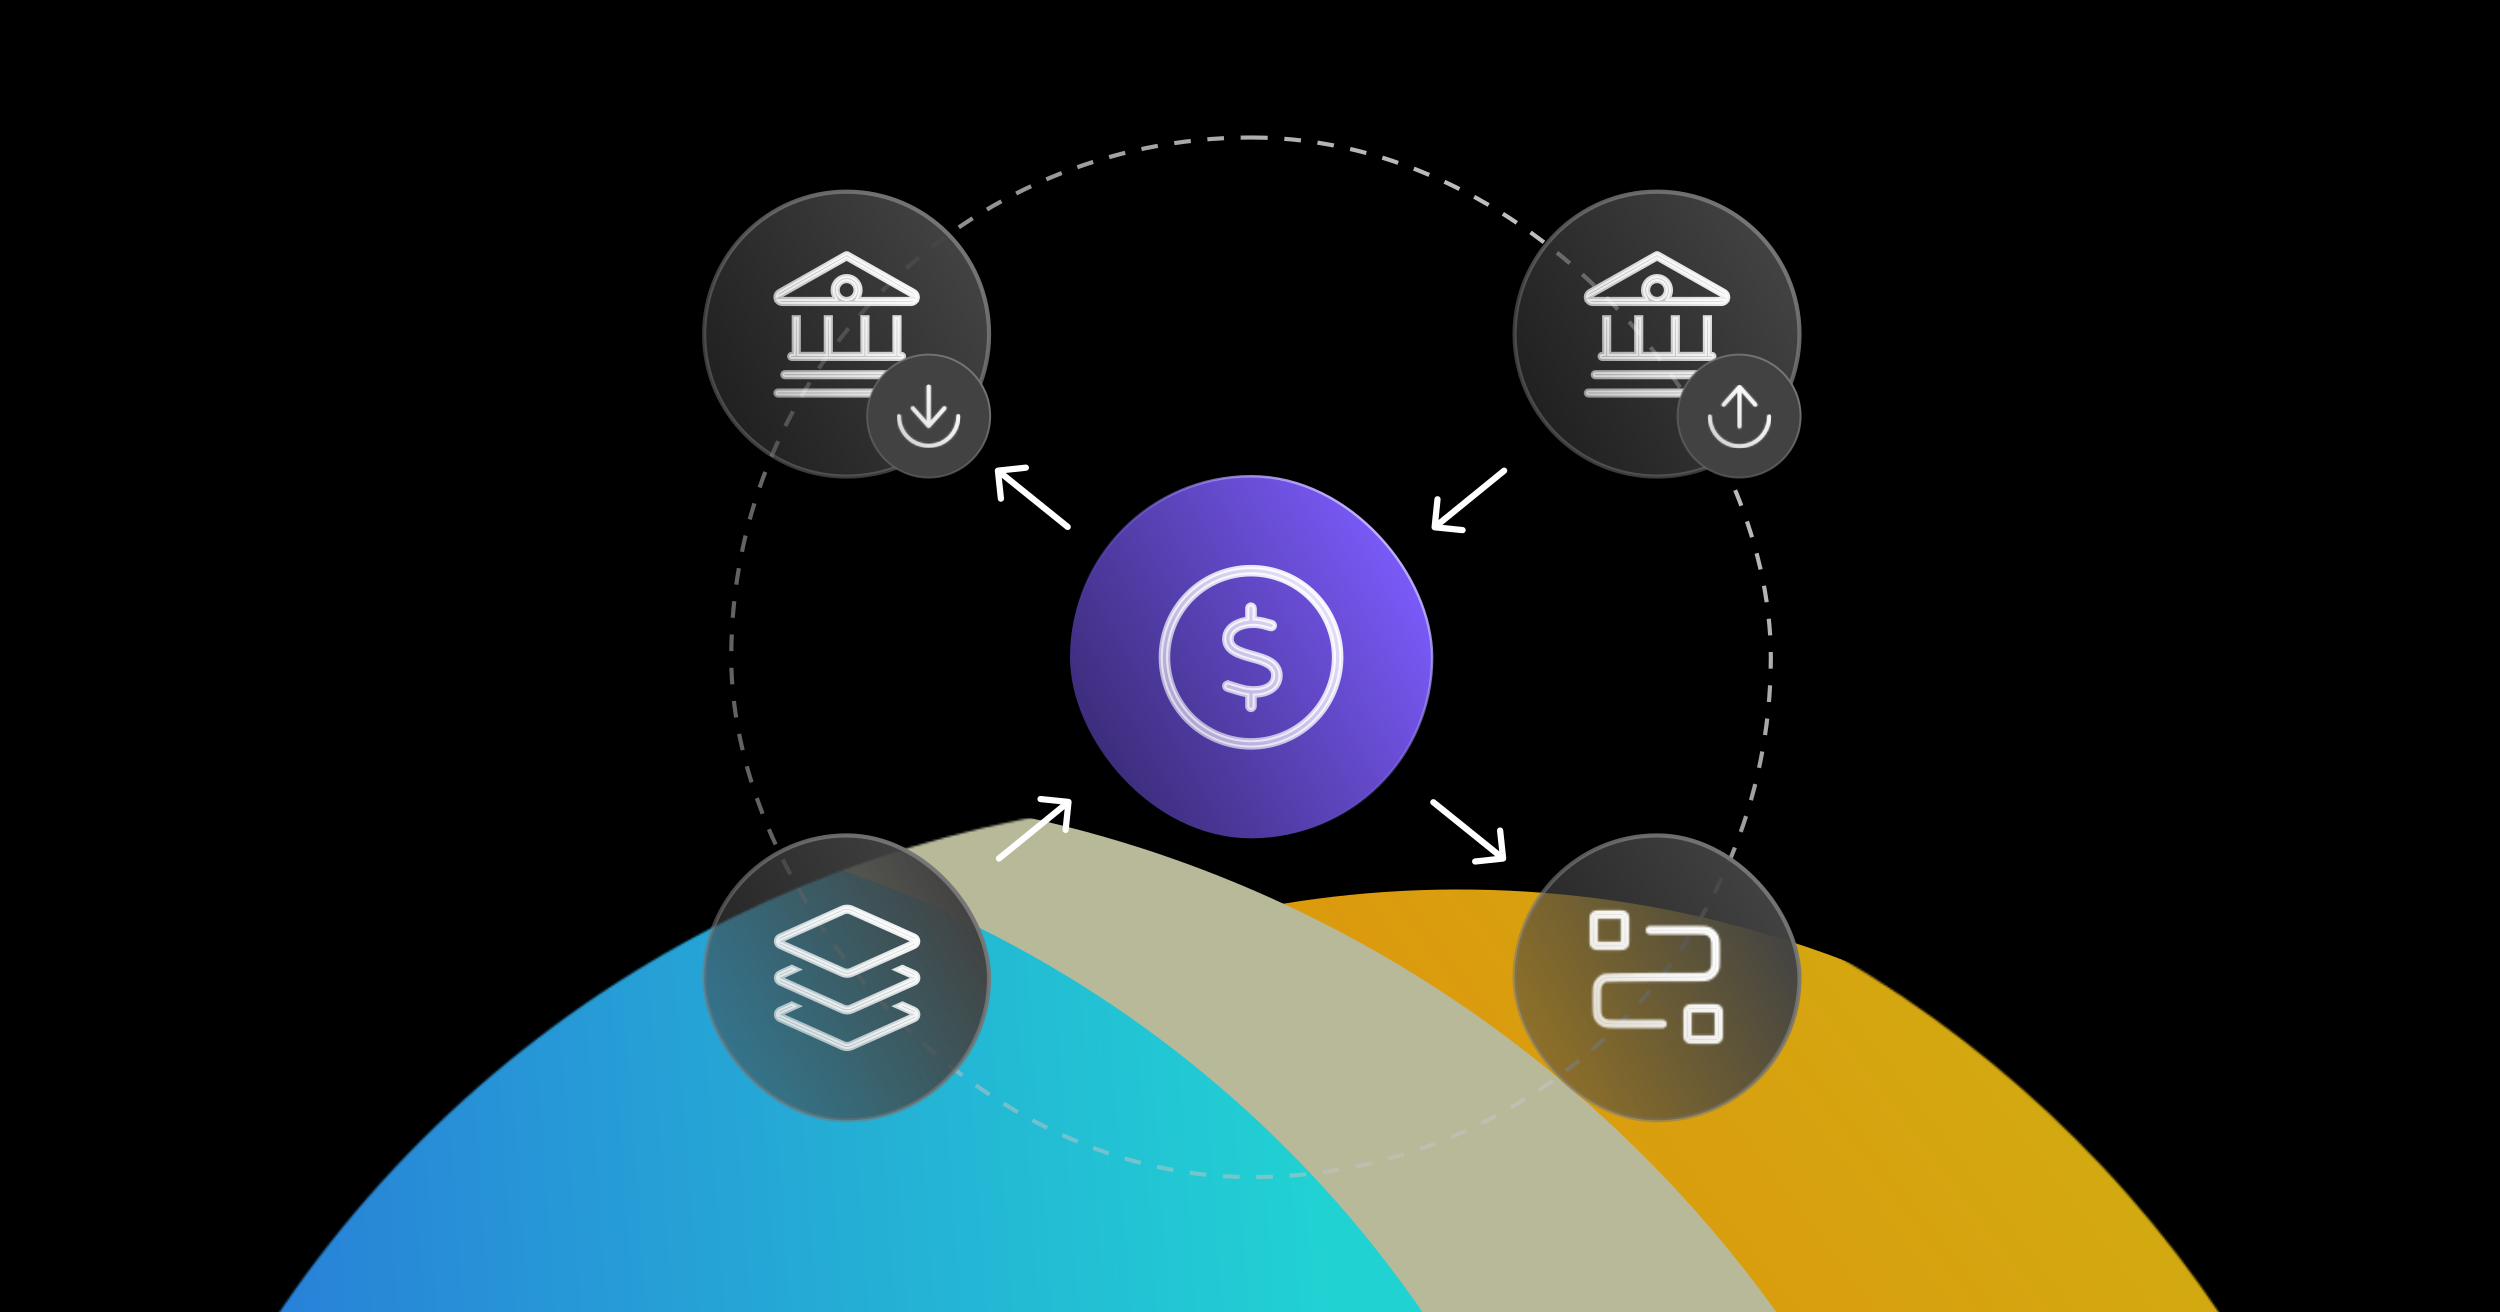 <svg width="1200" height="630" viewBox="0 0 1200 630" fill="none" xmlns="http://www.w3.org/2000/svg">
<g clip-path="url(#clip0_2873_22378)">
<path d="M1200 0H0V630H1200V0Z" fill="black"/>
<path d="M1200 0H0V630H1200V0Z" fill="white"/>
<path d="M1200 0H0V630H1200V0Z" fill="black"/>
<g filter="url(#filter0_f_2873_22378)">
<mask id="mask0_2873_22378" style="mask-type:alpha" maskUnits="userSpaceOnUse" x="37" y="382" width="1125" height="1125">
<circle cx="599.566" cy="944.538" r="561.823" transform="rotate(45 599.566 944.538)" fill="white"/>
</mask>
<g mask="url(#mask0_2873_22378)">
<g filter="url(#filter1_d_2873_22378)">
<circle cx="700.027" cy="943.576" r="520.613" transform="rotate(45 700.027 943.576)" fill="url(#paint0_linear_2873_22378)"/>
<ellipse cx="395.773" cy="943.835" rx="581.344" ry="555.922" transform="rotate(45 395.773 943.835)" fill="#B8B999"/>
<circle cx="220.113" cy="944.497" r="561.823" transform="rotate(45 220.113 944.497)" fill="url(#paint1_linear_2873_22378)"/>
</g>
</g>
</g>
<rect x="351" y="66" width="499" height="499" rx="249.5" stroke="url(#paint2_linear_2873_22378)" stroke-width="2" stroke-dasharray="8 8"/>
<path d="M406.375 92C444.137 92 474.75 122.613 474.75 160.375C474.75 198.137 444.137 228.75 406.375 228.75C368.613 228.75 338 198.137 338 160.375C338 122.613 368.613 92 406.375 92Z" fill="url(#paint3_linear_2873_22378)"/>
<path d="M406.375 92C444.137 92 474.75 122.613 474.75 160.375C474.75 198.137 444.137 228.75 406.375 228.75C368.613 228.75 338 198.137 338 160.375C338 122.613 368.613 92 406.375 92Z" stroke="url(#paint4_linear_2873_22378)" stroke-width="2"/>
<g clip-path="url(#clip1_2873_22378)">
<path d="M373.416 187.449H439.334C439.99 187.449 440.531 187.99 440.531 188.646C440.531 189.303 439.99 189.844 439.334 189.844H373.416C372.76 189.844 372.219 189.303 372.219 188.646C372.219 187.99 372.76 187.449 373.416 187.449ZM376.712 178.66H436.038C436.694 178.66 437.235 179.201 437.235 179.857C437.235 180.514 436.694 181.055 436.038 181.055H376.712C376.056 181.055 375.515 180.514 375.515 179.857C375.515 179.201 376.056 178.66 376.712 178.66ZM383.402 152.293V169.871H396.389V152.293H398.783V169.871H413.967V152.293H416.361V169.871H429.348V152.293H431.742V169.871H432.742C433.398 169.871 433.939 170.412 433.939 171.068C433.939 171.725 433.398 172.266 432.742 172.266H380.008C379.352 172.266 378.811 171.725 378.811 171.068C378.811 170.412 379.352 169.871 380.008 169.871H381.008V152.293H383.402ZM406.375 132.518C410.066 132.518 413.065 135.517 413.065 139.208C413.065 140.239 412.838 141.204 412.422 142.071L411.735 143.504H440.407C440.018 144.883 438.747 145.898 437.246 145.898H375.504C374.003 145.898 372.732 144.883 372.343 143.504H401.015L400.328 142.071C399.912 141.204 399.685 140.239 399.685 139.208C399.685 135.517 402.684 132.518 406.375 132.518ZM406.375 134.912C405.236 134.912 404.143 135.364 403.337 136.17C402.531 136.976 402.079 138.069 402.079 139.208L402.084 139.421C402.137 140.483 402.582 141.491 403.337 142.246C404.092 143.001 405.1 143.446 406.162 143.499L406.375 143.504C407.514 143.504 408.607 143.052 409.413 142.246C410.219 141.44 410.671 140.347 410.671 139.208C410.671 138.069 410.219 136.976 409.413 136.17C408.607 135.364 407.514 134.912 406.375 134.912ZM405.786 121.688C406.106 121.505 406.488 121.482 406.823 121.619L406.964 121.688L406.967 121.689L438.868 139.763L438.872 139.765C439.898 140.341 440.531 141.433 440.531 142.614C440.531 142.886 440.497 143.149 440.435 143.401L437.313 141.634L406.868 124.386L406.375 124.106L405.882 124.386L375.437 141.634L372.314 143.401C372.252 143.149 372.219 142.885 372.219 142.614C372.219 141.439 372.847 140.356 373.882 139.763L405.783 121.689L405.786 121.688Z" fill="url(#paint5_linear_2873_22378)" stroke="url(#paint6_linear_2873_22378)" stroke-width="2"/>
</g>
<path d="M445.75 170.219C462.06 170.219 475.281 183.44 475.281 199.75C475.281 216.06 462.06 229.281 445.75 229.281C429.44 229.281 416.219 216.06 416.219 199.75C416.219 183.44 429.44 170.219 445.75 170.219Z" fill="#424242"/>
<path d="M445.75 170.219C462.06 170.219 475.281 183.44 475.281 199.75C475.281 216.06 462.06 229.281 445.75 229.281C429.44 229.281 416.219 216.06 416.219 199.75C416.219 183.44 429.44 170.219 445.75 170.219Z" stroke="url(#paint7_linear_2873_22378)" stroke-width="0.938"/>
<g clip-path="url(#clip2_2873_22378)">
<mask id="path-12-inside-1_2873_22378" fill="white">
<path d="M445.75 213.052C453.096 213.052 459.052 207.096 459.052 199.75C459.052 199.227 459.48 198.799 460.002 198.799C460.525 198.799 460.952 199.227 460.952 199.75C460.952 208.147 454.147 214.952 445.75 214.952C437.352 214.952 430.547 208.147 430.547 199.75C430.547 199.227 430.974 198.799 431.497 198.799C432.02 198.799 432.447 199.227 432.447 199.75C432.447 207.096 438.404 213.052 445.75 213.052ZM454.064 196.578L446.462 205.13C446.284 205.332 446.023 205.451 445.75 205.451C445.476 205.451 445.221 205.332 445.037 205.13L437.436 196.578C437.085 196.186 437.121 195.587 437.513 195.236C437.905 194.886 438.505 194.922 438.855 195.313L444.799 202V185.497C444.799 184.974 445.227 184.547 445.75 184.547C446.272 184.547 446.7 184.974 446.7 185.497V202L452.638 195.319C452.989 194.927 453.588 194.892 453.98 195.242C454.372 195.593 454.408 196.192 454.058 196.584L454.064 196.578Z"/>
</mask>
<path d="M445.75 213.052C453.096 213.052 459.052 207.096 459.052 199.75C459.052 199.227 459.48 198.799 460.002 198.799C460.525 198.799 460.952 199.227 460.952 199.75C460.952 208.147 454.147 214.952 445.75 214.952C437.352 214.952 430.547 208.147 430.547 199.75C430.547 199.227 430.974 198.799 431.497 198.799C432.02 198.799 432.447 199.227 432.447 199.75C432.447 207.096 438.404 213.052 445.75 213.052ZM454.064 196.578L446.462 205.13C446.284 205.332 446.023 205.451 445.75 205.451C445.476 205.451 445.221 205.332 445.037 205.13L437.436 196.578C437.085 196.186 437.121 195.587 437.513 195.236C437.905 194.886 438.505 194.922 438.855 195.313L444.799 202V185.497C444.799 184.974 445.227 184.547 445.75 184.547C446.272 184.547 446.7 184.974 446.7 185.497V202L452.638 195.319C452.989 194.927 453.588 194.892 453.98 195.242C454.372 195.593 454.408 196.192 454.058 196.584L454.064 196.578Z" fill="url(#paint8_linear_2873_22378)"/>
<path d="M454.064 196.578L455.558 197.907L452.649 195.164L454.064 196.578ZM446.462 205.13L444.967 203.801L444.963 203.807L446.462 205.13ZM445.037 205.13L443.542 206.459L443.551 206.468L443.559 206.477L445.037 205.13ZM437.436 196.578L438.93 195.25L438.927 195.245L437.436 196.578ZM438.855 195.313L440.35 193.985L440.346 193.981L438.855 195.313ZM444.799 202L443.305 203.329L446.799 207.26V202H444.799ZM446.7 202H444.7V207.261L448.195 203.329L446.7 202ZM452.638 195.319L451.147 193.986L451.143 193.991L452.638 195.319ZM454.058 196.584L452.567 195.251L455.472 197.999L454.058 196.584ZM445.75 213.052V215.052C454.2 215.052 461.052 208.2 461.052 199.75H459.052H457.052C457.052 205.991 451.991 211.052 445.75 211.052V213.052ZM459.052 199.75H461.052C461.052 200.332 460.584 200.799 460.002 200.799V198.799V196.799C458.375 196.799 457.052 198.122 457.052 199.75H459.052ZM460.002 198.799V200.799C459.42 200.799 458.952 200.332 458.952 199.75H460.952H462.952C462.952 198.122 461.629 196.799 460.002 196.799V198.799ZM460.952 199.75H458.952C458.952 207.042 453.042 212.952 445.75 212.952V214.952V216.952C455.251 216.952 462.952 209.251 462.952 199.75H460.952ZM445.75 214.952V212.952C438.457 212.952 432.547 207.042 432.547 199.75H430.547H428.547C428.547 209.251 436.248 216.952 445.75 216.952V214.952ZM430.547 199.75H432.547C432.547 200.332 432.079 200.799 431.497 200.799V198.799V196.799C429.87 196.799 428.547 198.122 428.547 199.75H430.547ZM431.497 198.799V200.799C430.915 200.799 430.447 200.332 430.447 199.75H432.447H434.447C434.447 198.122 433.124 196.799 431.497 196.799V198.799ZM432.447 199.75H430.447C430.447 208.2 437.299 215.052 445.75 215.052V213.052V211.052C439.508 211.052 434.447 205.991 434.447 199.75H432.447ZM454.064 196.578L452.569 195.25L444.967 203.801L446.462 205.13L447.957 206.459L455.558 197.907L454.064 196.578ZM446.462 205.13L444.963 203.807C445.164 203.578 445.449 203.451 445.75 203.451V205.451V207.451C446.596 207.451 447.404 207.085 447.962 206.453L446.462 205.13ZM445.75 205.451V203.451C446.069 203.451 446.341 203.591 446.515 203.782L445.037 205.13L443.559 206.477C444.101 207.072 444.884 207.451 445.75 207.451V205.451ZM445.037 205.13L446.532 203.801L438.93 195.25L437.436 196.578L435.941 197.907L443.542 206.459L445.037 205.13ZM437.436 196.578L438.927 195.245C439.318 195.683 439.271 196.347 438.846 196.727L437.513 195.236L436.18 193.745C434.97 194.826 434.853 196.69 435.945 197.911L437.436 196.578ZM437.513 195.236L438.846 196.727C438.408 197.118 437.744 197.072 437.364 196.646L438.855 195.313L440.346 193.981C439.265 192.771 437.401 192.653 436.18 193.745L437.513 195.236ZM438.855 195.313L437.36 196.642L443.305 203.329L444.799 202L446.294 200.671L440.35 193.985L438.855 195.313ZM444.799 202H446.799V185.497H444.799H442.799V202H444.799ZM444.799 185.497H446.799C446.799 186.079 446.332 186.547 445.75 186.547V184.547V182.547C444.122 182.547 442.799 183.87 442.799 185.497H444.799ZM445.75 184.547V186.547C445.168 186.547 444.7 186.079 444.7 185.497H446.7H448.7C448.7 183.87 447.377 182.547 445.75 182.547V184.547ZM446.7 185.497H444.7V202H446.7H448.7V185.497H446.7ZM446.7 202L448.195 203.329L454.133 196.648L452.638 195.319L451.143 193.991L445.205 200.672L446.7 202ZM452.638 195.319L454.129 196.652C453.749 197.078 453.085 197.124 452.647 196.733L453.98 195.242L455.313 193.751C454.092 192.659 452.228 192.777 451.147 193.986L452.638 195.319ZM453.98 195.242L452.647 196.733C452.222 196.353 452.175 195.689 452.567 195.251L454.058 196.584L455.549 197.917C456.64 196.696 456.523 194.832 455.313 193.751L453.98 195.242ZM454.058 196.584L455.472 197.999L455.478 197.993L454.064 196.578L452.649 195.164L452.644 195.17L454.058 196.584Z" fill="url(#paint9_linear_2873_22378)" mask="url(#path-12-inside-1_2873_22378)"/>
</g>
<path d="M795.375 92C833.137 92 863.75 122.613 863.75 160.375C863.75 198.137 833.137 228.75 795.375 228.75C757.613 228.75 727 198.137 727 160.375C727 122.613 757.613 92 795.375 92Z" fill="url(#paint10_linear_2873_22378)"/>
<path d="M795.375 92C833.137 92 863.75 122.613 863.75 160.375C863.75 198.137 833.137 228.75 795.375 228.75C757.613 228.75 727 198.137 727 160.375C727 122.613 757.613 92 795.375 92Z" stroke="url(#paint11_linear_2873_22378)" stroke-width="2"/>
<g clip-path="url(#clip3_2873_22378)">
<path d="M762.416 187.449H828.334C828.99 187.449 829.531 187.99 829.531 188.646C829.531 189.303 828.99 189.844 828.334 189.844H762.416C761.76 189.844 761.219 189.303 761.219 188.646C761.219 187.99 761.76 187.449 762.416 187.449ZM765.712 178.66H825.038C825.694 178.66 826.235 179.201 826.235 179.857C826.235 180.514 825.694 181.055 825.038 181.055H765.712C765.056 181.055 764.515 180.514 764.515 179.857C764.515 179.201 765.056 178.66 765.712 178.66ZM772.402 152.293V169.871H785.389V152.293H787.783V169.871H802.967V152.293H805.361V169.871H818.348V152.293H820.742V169.871H821.742C822.398 169.871 822.939 170.412 822.939 171.068C822.939 171.725 822.398 172.266 821.742 172.266H769.008C768.352 172.266 767.811 171.725 767.811 171.068C767.811 170.412 768.352 169.871 769.008 169.871H770.008V152.293H772.402ZM795.375 132.518C799.066 132.518 802.065 135.517 802.065 139.208C802.065 140.239 801.838 141.204 801.422 142.071L800.735 143.504H829.407C829.018 144.883 827.747 145.898 826.246 145.898H764.504C763.003 145.898 761.732 144.883 761.343 143.504H790.015L789.328 142.071C788.912 141.204 788.685 140.239 788.685 139.208C788.685 135.517 791.684 132.518 795.375 132.518ZM795.375 134.912C794.236 134.912 793.143 135.364 792.337 136.17C791.531 136.976 791.079 138.069 791.079 139.208L791.084 139.421C791.137 140.483 791.582 141.491 792.337 142.246C793.092 143.001 794.1 143.446 795.162 143.499L795.375 143.504C796.514 143.504 797.607 143.052 798.413 142.246C799.219 141.44 799.671 140.347 799.671 139.208C799.671 138.069 799.219 136.976 798.413 136.17C797.607 135.364 796.514 134.912 795.375 134.912ZM794.786 121.688C795.106 121.505 795.488 121.482 795.823 121.619L795.964 121.688L795.967 121.689L827.868 139.763L827.872 139.765C828.898 140.341 829.531 141.433 829.531 142.614C829.531 142.886 829.497 143.149 829.435 143.401L826.313 141.634L795.868 124.386L795.375 124.106L794.882 124.386L764.437 141.634L761.314 143.401C761.252 143.149 761.219 142.885 761.219 142.614C761.219 141.439 761.847 140.356 762.882 139.763L794.783 121.689L794.786 121.688Z" fill="url(#paint12_linear_2873_22378)" stroke="url(#paint13_linear_2873_22378)" stroke-width="2"/>
</g>
<path d="M834.75 170.219C851.06 170.219 864.281 183.44 864.281 199.75C864.281 216.06 851.06 229.281 834.75 229.281C818.44 229.281 805.219 216.06 805.219 199.75C805.219 183.44 818.44 170.219 834.75 170.219Z" fill="#424242"/>
<path d="M834.75 170.219C851.06 170.219 864.281 183.44 864.281 199.75C864.281 216.06 851.06 229.281 834.75 229.281C818.44 229.281 805.219 216.06 805.219 199.75C805.219 183.44 818.44 170.219 834.75 170.219Z" stroke="url(#paint14_linear_2873_22378)" stroke-width="0.938"/>
<g clip-path="url(#clip4_2873_22378)">
<mask id="path-17-inside-2_2873_22378" fill="white">
<path d="M834.952 213.253C827.606 213.253 821.65 207.297 821.65 199.952C821.65 199.429 821.223 199.001 820.7 199.001C820.178 199.001 819.75 199.429 819.75 199.952C819.75 208.348 826.555 215.153 834.952 215.153C843.348 215.153 850.153 208.348 850.153 199.952C850.153 199.429 849.726 199.001 849.203 199.001C848.68 199.001 848.253 199.429 848.253 199.952C848.253 207.297 842.297 213.253 834.952 213.253ZM826.638 193.622C826.288 194.013 826.323 194.613 826.715 194.964C827.107 195.314 827.707 195.278 828.057 194.886L834.001 188.2V204.702C834.001 205.225 834.429 205.652 834.952 205.652C835.474 205.652 835.902 205.225 835.902 204.702V188.2L841.84 194.88C842.19 195.272 842.79 195.308 843.182 194.958C843.574 194.607 843.609 194.008 843.259 193.616L835.664 185.071C835.48 184.869 835.225 184.75 834.952 184.75C834.678 184.75 834.423 184.869 834.239 185.071L826.638 193.622Z"/>
</mask>
<path d="M834.952 213.253C827.606 213.253 821.65 207.297 821.65 199.952C821.65 199.429 821.223 199.001 820.7 199.001C820.178 199.001 819.75 199.429 819.75 199.952C819.75 208.348 826.555 215.153 834.952 215.153C843.348 215.153 850.153 208.348 850.153 199.952C850.153 199.429 849.726 199.001 849.203 199.001C848.68 199.001 848.253 199.429 848.253 199.952C848.253 207.297 842.297 213.253 834.952 213.253ZM826.638 193.622C826.288 194.013 826.323 194.613 826.715 194.964C827.107 195.314 827.707 195.278 828.057 194.886L834.001 188.2V204.702C834.001 205.225 834.429 205.652 834.952 205.652C835.474 205.652 835.902 205.225 835.902 204.702V188.2L841.84 194.88C842.19 195.272 842.79 195.308 843.182 194.958C843.574 194.607 843.609 194.008 843.259 193.616L835.664 185.071C835.48 184.869 835.225 184.75 834.952 184.75C834.678 184.75 834.423 184.869 834.239 185.071L826.638 193.622Z" fill="url(#paint15_linear_2873_22378)"/>
<path d="M826.638 193.622L828.129 194.954L828.133 194.95L826.638 193.622ZM828.057 194.886L829.548 196.219L829.552 196.215L828.057 194.886ZM834.001 188.2H836.001V182.94L832.507 186.871L834.001 188.2ZM835.902 188.2L837.396 186.871L833.902 182.94V188.2H835.902ZM841.84 194.88L840.345 196.209L840.349 196.213L841.84 194.88ZM843.259 193.616L841.764 194.944L841.768 194.949L843.259 193.616ZM835.664 185.071L837.159 183.742L837.151 183.733L837.142 183.723L835.664 185.071ZM834.239 185.071L832.761 183.723L832.753 183.732L832.744 183.742L834.239 185.071ZM834.952 213.253V211.253C828.711 211.253 823.65 206.192 823.65 199.952H821.65H819.65C819.65 208.402 826.502 215.253 834.952 215.253V213.253ZM821.65 199.952H823.65C823.65 198.324 822.327 197.001 820.7 197.001V199.001V201.001C820.118 201.001 819.65 200.534 819.65 199.952H821.65ZM820.7 199.001V197.001C819.073 197.001 817.75 198.324 817.75 199.952H819.75H821.75C821.75 200.534 821.282 201.001 820.7 201.001V199.001ZM819.75 199.952H817.75C817.75 209.453 825.451 217.153 834.952 217.153V215.153V213.153C827.66 213.153 821.75 207.243 821.75 199.952H819.75ZM834.952 215.153V217.153C844.453 217.153 852.153 209.453 852.153 199.952H850.153H848.153C848.153 207.243 842.243 213.153 834.952 213.153V215.153ZM850.153 199.952H852.153C852.153 198.324 850.83 197.001 849.203 197.001V199.001V201.001C848.621 201.001 848.153 200.534 848.153 199.952H850.153ZM849.203 199.001V197.001C847.576 197.001 846.253 198.324 846.253 199.952H848.253H850.253C850.253 200.534 849.785 201.001 849.203 201.001V199.001ZM848.253 199.952H846.253C846.253 206.192 841.192 211.253 834.952 211.253V213.253V215.253C843.402 215.253 850.253 208.402 850.253 199.952H848.253ZM826.638 193.622L825.147 192.289C824.055 193.51 824.173 195.373 825.382 196.455L826.715 194.964L828.048 193.472C828.474 193.853 828.52 194.517 828.129 194.954L826.638 193.622ZM826.715 194.964L825.382 196.455C826.604 197.546 828.467 197.429 829.548 196.219L828.057 194.886L826.566 193.553C826.947 193.128 827.611 193.081 828.048 193.472L826.715 194.964ZM828.057 194.886L829.552 196.215L835.496 189.529L834.001 188.2L832.507 186.871L826.563 193.558L828.057 194.886ZM834.001 188.2H832.001V204.702H834.001H836.001V188.2H834.001ZM834.001 204.702H832.001C832.001 206.329 833.324 207.652 834.952 207.652V205.652V203.652C835.534 203.652 836.001 204.12 836.001 204.702H834.001ZM834.952 205.652V207.652C836.579 207.652 837.902 206.329 837.902 204.702H835.902H833.902C833.902 204.12 834.37 203.652 834.952 203.652V205.652ZM835.902 204.702H837.902V188.2H835.902H833.902V204.702H835.902ZM835.902 188.2L834.407 189.529L840.345 196.209L841.84 194.88L843.335 193.552L837.396 186.871L835.902 188.2ZM841.84 194.88L840.349 196.213C841.43 197.423 843.293 197.54 844.515 196.449L843.182 194.958L841.849 193.467C842.286 193.075 842.95 193.122 843.331 193.547L841.84 194.88ZM843.182 194.958L844.515 196.449C845.724 195.367 845.842 193.504 844.75 192.283L843.259 193.616L841.768 194.949C841.377 194.511 841.423 193.847 841.849 193.467L843.182 194.958ZM843.259 193.616L844.754 192.287L837.159 183.742L835.664 185.071L834.169 186.399L841.764 194.944L843.259 193.616ZM835.664 185.071L837.142 183.723C836.6 183.128 835.817 182.75 834.952 182.75V184.75V186.75C834.632 186.75 834.36 186.609 834.186 186.418L835.664 185.071ZM834.952 184.75V182.75C834.086 182.75 833.303 183.128 832.761 183.723L834.239 185.071L835.717 186.418C835.543 186.609 835.271 186.75 834.952 186.75V184.75ZM834.239 185.071L832.744 183.742L825.143 192.293L826.638 193.622L828.133 194.95L835.734 186.399L834.239 185.071Z" fill="url(#paint16_linear_2873_22378)" mask="url(#path-17-inside-2_2873_22378)"/>
</g>
<rect x="338" y="401" width="136.75" height="136.75" rx="68.375" fill="url(#paint17_linear_2873_22378)"/>
<rect x="338" y="401" width="136.75" height="136.75" rx="68.375" stroke="url(#paint18_linear_2873_22378)" stroke-width="2"/>
<g clip-path="url(#clip5_2873_22378)">
<path d="M382.989 482.973L376.165 486.041L374.134 486.955L376.167 487.865L405.006 500.788L405.013 500.792L405.021 500.795C405.508 501.004 406.041 501.137 406.623 501.137C407.185 501.137 407.728 501.027 408.253 500.783L408.252 500.782L437.08 487.865L439.116 486.953L437.08 486.041L430.26 482.984L433.183 481.677L439.076 484.322V484.321C440.122 484.793 440.793 485.827 440.793 486.967C440.793 488.036 440.203 489.011 439.267 489.518L439.078 489.61L409.195 502.973L409.193 502.974C408.373 503.342 407.496 503.531 406.609 503.531C405.831 503.531 405.054 503.385 404.335 503.104L404.03 502.976L404.024 502.974L374.169 489.598C373.124 489.125 372.453 488.093 372.453 486.953C372.453 485.813 373.124 484.78 374.169 484.308L374.17 484.309L380.062 481.663L382.989 482.973ZM382.989 465.395L376.165 468.463L374.134 469.377L376.167 470.287L405.006 483.21L405.013 483.214L405.021 483.217C405.508 483.426 406.041 483.559 406.623 483.559C407.185 483.559 407.728 483.449 408.253 483.205L408.252 483.204L437.08 470.287L439.116 469.375L437.08 468.463L430.26 465.406L433.183 464.099L439.076 466.744V466.743C440.122 467.215 440.793 468.249 440.793 469.389C440.793 470.458 440.203 471.433 439.267 471.939L439.078 472.032L409.195 485.395L409.193 485.396C408.373 485.764 407.496 485.953 406.609 485.953C405.831 485.953 405.054 485.807 404.335 485.526L404.03 485.397L404.024 485.396L374.169 472.02C373.124 471.547 372.453 470.515 372.453 469.375C372.453 468.235 373.124 467.202 374.169 466.729L374.17 466.73L380.062 464.085L382.989 465.395ZM406.609 435.219C407.388 435.219 408.165 435.365 408.884 435.646L409.188 435.774L409.194 435.776L439.049 449.166V449.165C440.095 449.637 440.766 450.671 440.766 451.811C440.766 452.95 440.095 453.983 439.05 454.455L409.194 467.816L409.193 467.817C408.373 468.186 407.496 468.375 406.609 468.375C405.831 468.375 405.054 468.229 404.335 467.948L404.03 467.819L404.024 467.817L374.169 454.441C373.124 453.969 372.453 452.936 372.453 451.797C372.453 450.657 373.124 449.625 374.169 449.152L404.024 435.776L404.03 435.774C404.831 435.409 405.72 435.219 406.609 435.219ZM406.609 437.613C406.132 437.613 405.646 437.697 405.179 437.882L404.979 437.967L376.166 450.885L374.131 451.797L376.167 452.709L405.006 465.632L405.013 465.636L405.021 465.639C405.508 465.848 406.041 465.98 406.623 465.98C407.185 465.98 407.728 465.871 408.253 465.627L408.252 465.626L437.08 452.709L439.116 451.797L437.08 450.885L408.24 437.962C407.709 437.724 407.157 437.613 406.609 437.613Z" fill="url(#paint19_linear_2873_22378)" stroke="url(#paint20_linear_2873_22378)" stroke-width="2"/>
</g>
<rect x="727" y="401" width="136.75" height="136.75" rx="68.375" fill="url(#paint21_linear_2873_22378)"/>
<rect x="727" y="401" width="136.75" height="136.75" rx="68.375" stroke="url(#paint22_linear_2873_22378)" stroke-width="2"/>
<mask id="path-22-inside-3_2873_22378" fill="white">
<path d="M822.897 486.101C822.808 486.1 822.709 486.1 822.598 486.1H812.398C812.287 486.1 812.188 486.1 812.099 486.101C812.098 486.19 812.098 486.289 812.098 486.4V496.6C812.098 496.711 812.098 496.81 812.099 496.898C812.188 496.899 812.287 496.9 812.398 496.9H822.598C822.709 496.9 822.808 496.899 822.897 496.898C822.897 496.81 822.898 496.711 822.898 496.6V486.4C822.898 486.289 822.897 486.19 822.897 486.101ZM764.398 481.9V478C764.398 476.631 764.397 475.499 764.46 474.574C764.524 473.631 764.663 472.75 765.015 471.9L765.178 471.533C766.036 469.722 767.538 468.287 769.398 467.517L769.528 467.468C769.831 467.365 770.119 467.336 770.167 467.33C770.329 467.31 770.517 467.295 770.714 467.281C771.112 467.254 771.64 467.229 772.266 467.207C773.523 467.163 775.247 467.125 777.279 467.093C781.347 467.028 786.69 466.986 792.079 466.957C801.708 466.906 811.506 466.901 814.484 466.9C814.489 466.9 814.494 466.9 814.498 466.9L816.322 466.893C816.835 466.886 817.263 466.873 817.638 466.848C818.367 466.798 818.737 466.708 818.99 466.604L819.167 466.524C820.039 466.111 820.73 465.388 821.102 464.492L821.177 464.277C821.249 464.032 821.308 463.687 821.346 463.14C821.397 462.391 821.398 461.426 821.398 460V456.1C821.398 454.385 821.396 453.225 821.323 452.33C821.261 451.568 821.155 451.141 821.028 450.848L820.973 450.73C820.646 450.087 820.148 449.55 819.537 449.176L819.269 449.025C818.972 448.874 818.539 448.746 817.668 448.675C816.773 448.602 815.613 448.6 813.898 448.6H791.998C790.838 448.6 789.898 447.66 789.898 446.5C789.898 445.34 790.838 444.4 791.998 444.4H813.898C815.544 444.4 816.904 444.398 818.01 444.488C819.14 444.581 820.189 444.78 821.176 445.283L821.458 445.434C822.853 446.215 823.987 447.394 824.715 448.822L824.89 449.195C825.266 450.073 825.429 450.999 825.51 451.988C825.6 453.094 825.598 454.454 825.598 456.1V460C825.598 461.369 825.599 462.501 825.536 463.426C825.48 464.251 825.367 465.029 825.104 465.779L824.981 466.1C824.211 467.96 822.777 469.462 820.965 470.32L820.598 470.483C819.748 470.835 818.867 470.974 817.924 471.038C817.188 471.088 816.32 471.094 815.307 471.096C815.287 471.096 815.268 471.1 815.248 471.1C813.849 471.1 802.869 471.1 792.102 471.157C786.716 471.186 781.391 471.228 777.346 471.292C775.322 471.324 773.629 471.361 772.414 471.404C771.804 471.426 771.331 471.449 771.004 471.472C770.923 471.477 770.856 471.484 770.802 471.488C770 471.875 769.355 472.526 768.974 473.331L768.895 473.508C768.79 473.761 768.7 474.131 768.65 474.86C768.599 475.609 768.598 476.574 768.598 478V481.9C768.598 483.615 768.6 484.775 768.673 485.67C768.744 486.54 768.872 486.974 769.023 487.271L769.174 487.539C769.549 488.15 770.086 488.647 770.728 488.975L770.846 489.03C771.139 489.157 771.566 489.263 772.328 489.325C773.223 489.398 774.383 489.4 776.098 489.4H797.998C799.158 489.4 800.098 490.34 800.098 491.5C800.098 492.66 799.158 493.6 797.998 493.6H776.098C774.452 493.6 773.092 493.602 771.986 493.512C770.997 493.431 770.071 493.268 769.193 492.892L768.82 492.717C767.392 491.989 766.213 490.855 765.432 489.46L765.281 489.178C764.778 488.191 764.579 487.142 764.486 486.012C764.396 484.906 764.398 483.546 764.398 481.9ZM777.897 441.101C777.808 441.1 777.709 441.1 777.598 441.1H767.398C767.287 441.1 767.188 441.1 767.099 441.101C767.098 441.19 767.098 441.289 767.098 441.4V451.6C767.098 451.711 767.098 451.81 767.099 451.898C767.188 451.899 767.287 451.9 767.398 451.9H777.598C777.709 451.9 777.808 451.899 777.897 451.898C777.897 451.81 777.898 451.711 777.898 451.6V441.4C777.898 441.289 777.897 441.19 777.897 441.101ZM827.098 496.6C827.098 496.985 827.099 497.4 827.07 497.756C827.043 498.088 826.982 498.507 826.794 498.945L826.706 499.135C826.404 499.727 825.944 500.223 825.38 500.568L825.133 500.708C824.627 500.966 824.134 501.041 823.754 501.072C823.399 501.101 822.983 501.1 822.598 501.1H812.398C812.013 501.1 811.598 501.101 811.242 501.072C810.91 501.045 810.491 500.984 810.053 500.796L809.863 500.708C809.271 500.406 808.776 499.946 808.43 499.382L808.29 499.135C808.032 498.629 807.957 498.136 807.926 497.756C807.897 497.4 807.898 496.985 807.898 496.6V486.4C807.898 486.015 807.897 485.6 807.926 485.244C807.957 484.864 808.032 484.371 808.29 483.865L808.43 483.618C808.776 483.054 809.271 482.594 809.863 482.292L810.053 482.204C810.491 482.016 810.91 481.955 811.242 481.928C811.598 481.899 812.013 481.9 812.398 481.9H822.598C822.983 481.9 823.399 481.899 823.754 481.928C824.086 481.955 824.505 482.016 824.943 482.204L825.133 482.292L825.38 482.432C825.863 482.728 826.27 483.135 826.566 483.618L826.706 483.865L826.794 484.055C826.982 484.493 827.043 484.912 827.07 485.244C827.099 485.6 827.098 486.015 827.098 486.4V496.6ZM782.098 451.6C782.098 451.985 782.099 452.4 782.07 452.756C782.043 453.088 781.982 453.507 781.794 453.945L781.706 454.135C781.404 454.727 780.944 455.223 780.38 455.568L780.133 455.708C779.627 455.966 779.134 456.041 778.754 456.072C778.399 456.101 777.983 456.1 777.598 456.1H767.398C767.013 456.1 766.598 456.101 766.242 456.072C765.91 456.045 765.491 455.984 765.053 455.796L764.863 455.708C764.271 455.406 763.776 454.946 763.43 454.382L763.29 454.135C763.032 453.629 762.957 453.136 762.926 452.756C762.897 452.4 762.898 451.985 762.898 451.6V441.4C762.898 441.015 762.897 440.6 762.926 440.244C762.957 439.864 763.032 439.371 763.29 438.865L763.43 438.618C763.776 438.054 764.271 437.594 764.863 437.292L765.053 437.204C765.491 437.016 765.91 436.955 766.242 436.928C766.598 436.899 767.013 436.9 767.398 436.9H777.598C777.983 436.9 778.399 436.899 778.754 436.928C779.086 436.955 779.505 437.016 779.943 437.204L780.133 437.292L780.38 437.432C780.863 437.728 781.27 438.135 781.566 438.618L781.706 438.865L781.794 439.055C781.982 439.493 782.043 439.912 782.07 440.244C782.099 440.6 782.098 441.015 782.098 441.4V451.6Z"/>
</mask>
<path d="M822.897 486.101C822.808 486.1 822.709 486.1 822.598 486.1H812.398C812.287 486.1 812.188 486.1 812.099 486.101C812.098 486.19 812.098 486.289 812.098 486.4V496.6C812.098 496.711 812.098 496.81 812.099 496.898C812.188 496.899 812.287 496.9 812.398 496.9H822.598C822.709 496.9 822.808 496.899 822.897 496.898C822.897 496.81 822.898 496.711 822.898 496.6V486.4C822.898 486.289 822.897 486.19 822.897 486.101ZM764.398 481.9V478C764.398 476.631 764.397 475.499 764.46 474.574C764.524 473.631 764.663 472.75 765.015 471.9L765.178 471.533C766.036 469.722 767.538 468.287 769.398 467.517L769.528 467.468C769.831 467.365 770.119 467.336 770.167 467.33C770.329 467.31 770.517 467.295 770.714 467.281C771.112 467.254 771.64 467.229 772.266 467.207C773.523 467.163 775.247 467.125 777.279 467.093C781.347 467.028 786.69 466.986 792.079 466.957C801.708 466.906 811.506 466.901 814.484 466.9C814.489 466.9 814.494 466.9 814.498 466.9L816.322 466.893C816.835 466.886 817.263 466.873 817.638 466.848C818.367 466.798 818.737 466.708 818.99 466.604L819.167 466.524C820.039 466.111 820.73 465.388 821.102 464.492L821.177 464.277C821.249 464.032 821.308 463.687 821.346 463.14C821.397 462.391 821.398 461.426 821.398 460V456.1C821.398 454.385 821.396 453.225 821.323 452.33C821.261 451.568 821.155 451.141 821.028 450.848L820.973 450.73C820.646 450.087 820.148 449.55 819.537 449.176L819.269 449.025C818.972 448.874 818.539 448.746 817.668 448.675C816.773 448.602 815.613 448.6 813.898 448.6H791.998C790.838 448.6 789.898 447.66 789.898 446.5C789.898 445.34 790.838 444.4 791.998 444.4H813.898C815.544 444.4 816.904 444.398 818.01 444.488C819.14 444.581 820.189 444.78 821.176 445.283L821.458 445.434C822.853 446.215 823.987 447.394 824.715 448.822L824.89 449.195C825.266 450.073 825.429 450.999 825.51 451.988C825.6 453.094 825.598 454.454 825.598 456.1V460C825.598 461.369 825.599 462.501 825.536 463.426C825.48 464.251 825.367 465.029 825.104 465.779L824.981 466.1C824.211 467.96 822.777 469.462 820.965 470.32L820.598 470.483C819.748 470.835 818.867 470.974 817.924 471.038C817.188 471.088 816.32 471.094 815.307 471.096C815.287 471.096 815.268 471.1 815.248 471.1C813.849 471.1 802.869 471.1 792.102 471.157C786.716 471.186 781.391 471.228 777.346 471.292C775.322 471.324 773.629 471.361 772.414 471.404C771.804 471.426 771.331 471.449 771.004 471.472C770.923 471.477 770.856 471.484 770.802 471.488C770 471.875 769.355 472.526 768.974 473.331L768.895 473.508C768.79 473.761 768.7 474.131 768.65 474.86C768.599 475.609 768.598 476.574 768.598 478V481.9C768.598 483.615 768.6 484.775 768.673 485.67C768.744 486.54 768.872 486.974 769.023 487.271L769.174 487.539C769.549 488.15 770.086 488.647 770.728 488.975L770.846 489.03C771.139 489.157 771.566 489.263 772.328 489.325C773.223 489.398 774.383 489.4 776.098 489.4H797.998C799.158 489.4 800.098 490.34 800.098 491.5C800.098 492.66 799.158 493.6 797.998 493.6H776.098C774.452 493.6 773.092 493.602 771.986 493.512C770.997 493.431 770.071 493.268 769.193 492.892L768.82 492.717C767.392 491.989 766.213 490.855 765.432 489.46L765.281 489.178C764.778 488.191 764.579 487.142 764.486 486.012C764.396 484.906 764.398 483.546 764.398 481.9ZM777.897 441.101C777.808 441.1 777.709 441.1 777.598 441.1H767.398C767.287 441.1 767.188 441.1 767.099 441.101C767.098 441.19 767.098 441.289 767.098 441.4V451.6C767.098 451.711 767.098 451.81 767.099 451.898C767.188 451.899 767.287 451.9 767.398 451.9H777.598C777.709 451.9 777.808 451.899 777.897 451.898C777.897 451.81 777.898 451.711 777.898 451.6V441.4C777.898 441.289 777.897 441.19 777.897 441.101ZM827.098 496.6C827.098 496.985 827.099 497.4 827.07 497.756C827.043 498.088 826.982 498.507 826.794 498.945L826.706 499.135C826.404 499.727 825.944 500.223 825.38 500.568L825.133 500.708C824.627 500.966 824.134 501.041 823.754 501.072C823.399 501.101 822.983 501.1 822.598 501.1H812.398C812.013 501.1 811.598 501.101 811.242 501.072C810.91 501.045 810.491 500.984 810.053 500.796L809.863 500.708C809.271 500.406 808.776 499.946 808.43 499.382L808.29 499.135C808.032 498.629 807.957 498.136 807.926 497.756C807.897 497.4 807.898 496.985 807.898 496.6V486.4C807.898 486.015 807.897 485.6 807.926 485.244C807.957 484.864 808.032 484.371 808.29 483.865L808.43 483.618C808.776 483.054 809.271 482.594 809.863 482.292L810.053 482.204C810.491 482.016 810.91 481.955 811.242 481.928C811.598 481.899 812.013 481.9 812.398 481.9H822.598C822.983 481.9 823.399 481.899 823.754 481.928C824.086 481.955 824.505 482.016 824.943 482.204L825.133 482.292L825.38 482.432C825.863 482.728 826.27 483.135 826.566 483.618L826.706 483.865L826.794 484.055C826.982 484.493 827.043 484.912 827.07 485.244C827.099 485.6 827.098 486.015 827.098 486.4V496.6ZM782.098 451.6C782.098 451.985 782.099 452.4 782.07 452.756C782.043 453.088 781.982 453.507 781.794 453.945L781.706 454.135C781.404 454.727 780.944 455.223 780.38 455.568L780.133 455.708C779.627 455.966 779.134 456.041 778.754 456.072C778.399 456.101 777.983 456.1 777.598 456.1H767.398C767.013 456.1 766.598 456.101 766.242 456.072C765.91 456.045 765.491 455.984 765.053 455.796L764.863 455.708C764.271 455.406 763.776 454.946 763.43 454.382L763.29 454.135C763.032 453.629 762.957 453.136 762.926 452.756C762.897 452.4 762.898 451.985 762.898 451.6V441.4C762.898 441.015 762.897 440.6 762.926 440.244C762.957 439.864 763.032 439.371 763.29 438.865L763.43 438.618C763.776 438.054 764.271 437.594 764.863 437.292L765.053 437.204C765.491 437.016 765.91 436.955 766.242 436.928C766.598 436.899 767.013 436.9 767.398 436.9H777.598C777.983 436.9 778.399 436.899 778.754 436.928C779.086 436.955 779.505 437.016 779.943 437.204L780.133 437.292L780.38 437.432C780.863 437.728 781.27 438.135 781.566 438.618L781.706 438.865L781.794 439.055C781.982 439.493 782.043 439.912 782.07 440.244C782.099 440.6 782.098 441.015 782.098 441.4V451.6Z" fill="url(#paint23_linear_2873_22378)" stroke="url(#paint24_linear_2873_22378)" stroke-width="4" mask="url(#path-22-inside-3_2873_22378)"/>
<rect x="513.591" y="228.591" width="173.818" height="173.818" rx="86.909" fill="url(#paint25_linear_2873_22378)"/>
<rect x="513.591" y="228.591" width="173.818" height="173.818" rx="86.909" stroke="url(#paint26_linear_2873_22378)" stroke-width="1.182"/>
<g clip-path="url(#clip6_2873_22378)">
<path d="M600.501 272.158C611.996 272.158 623.02 276.724 631.148 284.853C639.276 292.98 643.843 304.004 643.843 315.499C643.843 326.994 639.276 338.018 631.148 346.146C623.02 354.275 611.996 358.841 600.501 358.841C589.006 358.841 577.982 354.274 569.854 346.146C561.726 338.018 557.16 326.994 557.16 315.499C557.16 304.004 561.727 292.981 569.854 284.853C577.982 276.725 589.006 272.158 600.501 272.158ZM600.501 275.701C589.946 275.701 579.823 279.894 572.359 287.357C564.896 294.821 560.703 304.944 560.703 315.499C560.703 326.054 564.896 336.178 572.359 343.642C579.823 351.105 589.946 355.298 600.501 355.298C611.056 355.298 621.18 351.105 628.644 343.642C636.107 336.178 640.3 326.054 640.3 315.499C640.3 304.944 636.107 294.821 628.644 287.357C621.18 279.894 611.056 275.701 600.501 275.701ZM598.695 333.718L597.854 333.582C596.86 333.422 595.313 333.015 593.822 332.586L592.372 332.157C591.19 331.797 590.006 331.42 588.815 331.04C587.885 330.73 587.382 329.734 587.684 328.796C587.977 327.884 588.978 327.372 589.924 327.676V327.675C591.071 328.057 592.22 328.422 593.387 328.771V328.771C595.068 329.282 596.861 329.789 597.968 330.01L598.397 330.085L598.399 330.086C601.937 330.604 605.021 330.335 607.229 329.435L607.23 329.436C609.415 328.558 610.679 327.138 611.013 325.271L611.012 325.27C611.203 324.212 611.139 323.214 610.755 322.302C610.419 321.504 609.865 320.836 609.146 320.278L608.829 320.046L608.825 320.043L608.399 319.766C606.245 318.42 603.702 317.723 601.443 317.099L601.437 317.097L601.43 317.096L600.245 316.769H600.244C597.253 315.929 593.963 314.977 591.567 313.445C590.26 312.606 589.096 311.532 588.37 310.081C587.677 308.695 587.448 307.131 587.708 305.38L587.767 305.027C588.306 302.087 590.515 299.899 593.3 298.558L593.864 298.301L593.866 298.3C595.069 297.78 596.412 297.385 597.848 297.138L598.678 296.994V291.908C598.678 290.936 599.477 290.137 600.449 290.137C601.421 290.137 602.221 290.936 602.221 291.908V292.443L602.272 292.478V296.855L603.199 296.924C605.422 297.089 607.599 297.683 609.858 298.326L609.866 298.329L609.874 298.331C609.991 298.362 610.115 298.398 610.251 298.438C610.379 298.475 610.519 298.515 610.656 298.552H610.657C611.604 298.819 612.158 299.8 611.903 300.741C611.652 301.667 610.672 302.23 609.725 301.978C609.521 301.918 609.316 301.859 609.112 301.8C608.905 301.739 608.697 301.679 608.489 301.618H608.49C607.198 301.239 605.8 300.838 604.387 300.636H604.388C601.14 300.16 598.105 300.505 595.765 301.404L595.306 301.591V301.592C593.042 302.574 591.749 303.966 591.357 305.412L591.291 305.702L591.29 305.706C591.102 306.73 591.202 307.67 591.618 308.509C591.977 309.232 592.537 309.811 593.207 310.288L593.5 310.486H593.501C595.486 311.76 598.403 312.577 601.675 313.509L601.709 313.521L601.731 313.528L601.754 313.534C604.662 314.356 607.922 315.302 610.383 316.839L610.864 317.154L610.866 317.156C613.834 319.187 615.19 322.397 614.535 325.935C613.957 329.057 611.91 331.235 609.158 332.5L608.599 332.741L608.597 332.742C607 333.387 605.172 333.766 603.188 333.865L602.238 333.913V339.056C602.238 340.028 601.439 340.827 600.467 340.827C599.495 340.827 598.695 340.028 598.695 339.056V333.718Z" fill="url(#paint27_linear_2873_22378)" stroke="url(#paint28_linear_2873_22378)" stroke-width="2"/>
</g>
<path d="M688.938 383.909C688.293 383.389 687.348 383.49 686.829 384.135C686.309 384.78 686.41 385.725 687.055 386.245L688.938 383.909ZM721.657 413.569C722.481 413.481 723.077 412.741 722.988 411.917L721.546 398.495C721.458 397.671 720.718 397.075 719.895 397.164C719.071 397.252 718.475 397.991 718.563 398.815L719.845 410.747L707.914 412.028C707.09 412.117 706.494 412.856 706.583 413.68C706.671 414.504 707.411 415.1 708.234 415.011L721.657 413.569ZM687.996 385.077L687.055 386.245L720.555 413.246L721.497 412.078L722.438 410.91L688.938 383.909L687.996 385.077Z" fill="white"/>
<path d="M722.943 227.085C723.586 226.562 723.683 225.617 723.16 224.975C722.637 224.332 721.692 224.235 721.05 224.758L722.943 227.085ZM687.128 252.922C687.044 253.746 687.643 254.483 688.467 254.568L701.896 255.948C702.72 256.033 703.457 255.434 703.542 254.609C703.626 253.785 703.027 253.049 702.203 252.964L690.266 251.737L691.493 239.8C691.578 238.976 690.978 238.239 690.154 238.154C689.33 238.07 688.593 238.669 688.509 239.493L687.128 252.922ZM721.996 225.921L721.05 224.758L687.674 251.912L688.62 253.076L689.567 254.239L722.943 227.085L721.996 225.921Z" fill="white"/>
<path d="M511.558 254.091C512.203 254.611 513.148 254.51 513.668 253.865C514.187 253.22 514.086 252.275 513.441 251.755L511.558 254.091ZM478.839 224.431C478.015 224.519 477.419 225.259 477.508 226.083L478.95 239.505C479.038 240.329 479.778 240.925 480.601 240.836C481.425 240.748 482.021 240.009 481.933 239.185L480.651 227.253L492.582 225.972C493.406 225.883 494.002 225.144 493.914 224.32C493.825 223.496 493.086 222.9 492.262 222.989L478.839 224.431ZM512.5 252.923L513.441 251.755L479.941 224.754L478.999 225.922L478.058 227.09L511.558 254.091L512.5 252.923Z" fill="white"/>
<path d="M478.553 410.913C477.91 411.436 477.813 412.381 478.336 413.023C478.859 413.666 479.804 413.763 480.446 413.24L478.553 410.913ZM514.368 385.076C514.453 384.252 513.853 383.515 513.029 383.43L499.6 382.05C498.776 381.965 498.039 382.565 497.954 383.389C497.87 384.213 498.469 384.949 499.293 385.034L511.23 386.261L510.003 398.198C509.919 399.022 510.518 399.759 511.342 399.844C512.166 399.928 512.903 399.329 512.987 398.505L514.368 385.076ZM479.5 412.077L480.446 413.24L513.822 386.086L512.876 384.922L511.929 383.759L478.553 410.913L479.5 412.077Z" fill="white"/>
</g>
<defs>
<filter id="filter0_f_2873_22378" x="-462.258" y="-117.285" width="2123.65" height="2123.65" filterUnits="userSpaceOnUse" color-interpolation-filters="sRGB">
<feFlood flood-opacity="0" result="BackgroundImageFix"/>
<feBlend mode="normal" in="SourceGraphic" in2="BackgroundImageFix" result="shape"/>
<feGaussianBlur stdDeviation="250" result="effect1_foregroundBlur_2873_22378"/>
</filter>
<filter id="filter1_d_2873_22378" x="-345.711" y="375.059" width="1570.35" height="1145.55" filterUnits="userSpaceOnUse" color-interpolation-filters="sRGB">
<feFlood flood-opacity="0" result="BackgroundImageFix"/>
<feColorMatrix in="SourceAlpha" type="matrix" values="0 0 0 0 0 0 0 0 0 0 0 0 0 0 0 0 0 0 127 0" result="hardAlpha"/>
<feOffset dy="4"/>
<feGaussianBlur stdDeviation="2"/>
<feComposite in2="hardAlpha" operator="out"/>
<feColorMatrix type="matrix" values="0 0 0 0 0 0 0 0 0 0 0 0 0 0 0 0 0 0 0.25 0"/>
<feBlend mode="normal" in2="BackgroundImageFix" result="effect1_dropShadow_2873_22378"/>
<feBlend mode="normal" in="SourceGraphic" in2="effect1_dropShadow_2873_22378" result="shape"/>
</filter>
<linearGradient id="paint0_linear_2873_22378" x1="769.24" y1="221.943" x2="576.768" y2="1618.88" gradientUnits="userSpaceOnUse">
<stop stop-color="#CAB914"/>
<stop offset="1" stop-color="#FF5C00"/>
</linearGradient>
<linearGradient id="paint1_linear_2873_22378" x1="745.632" y1="474.029" x2="-31.338" y2="1372.11" gradientUnits="userSpaceOnUse">
<stop offset="0.217" stop-color="#21D2D3"/>
<stop offset="0.734" stop-color="#2A70D9"/>
</linearGradient>
<linearGradient id="paint2_linear_2873_22378" x1="421.172" y1="492.55" x2="779.499" y2="134.223" gradientUnits="userSpaceOnUse">
<stop offset="0.25" stop-color="#C3C3C3" stop-opacity="0.5"/>
<stop offset="1" stop-color="#C3C3C3"/>
</linearGradient>
<linearGradient id="paint3_linear_2873_22378" x1="456.3" y1="110.783" x2="338.184" y2="176.904" gradientUnits="userSpaceOnUse">
<stop stop-color="#424242"/>
<stop offset="1" stop-color="#424242" stop-opacity="0.5"/>
</linearGradient>
<linearGradient id="paint4_linear_2873_22378" x1="356.512" y1="209.605" x2="456.147" y2="109.97" gradientUnits="userSpaceOnUse">
<stop offset="0.25" stop-color="#767676" stop-opacity="0.5"/>
<stop offset="1" stop-color="#767676"/>
</linearGradient>
<linearGradient id="paint5_linear_2873_22378" x1="464.161" y1="98.425" x2="371.288" y2="190.943" gradientUnits="userSpaceOnUse">
<stop stop-color="white"/>
<stop offset="1" stop-color="white" stop-opacity="0.5"/>
</linearGradient>
<linearGradient id="paint6_linear_2873_22378" x1="371.219" y1="190.523" x2="441.48" y2="120.529" gradientUnits="userSpaceOnUse">
<stop stop-color="white" stop-opacity="0.5"/>
<stop offset="1" stop-color="white"/>
</linearGradient>
<linearGradient id="paint7_linear_2873_22378" x1="424.187" y1="221.039" x2="467.273" y2="177.953" gradientUnits="userSpaceOnUse">
<stop offset="0.25" stop-color="#767676" stop-opacity="0.5"/>
<stop offset="1" stop-color="#767676"/>
</linearGradient>
<linearGradient id="paint8_linear_2873_22378" x1="470.738" y1="174.987" x2="430.577" y2="214.995" gradientUnits="userSpaceOnUse">
<stop stop-color="white"/>
<stop offset="1" stop-color="white" stop-opacity="0.5"/>
</linearGradient>
<linearGradient id="paint9_linear_2873_22378" x1="430.547" y1="214.813" x2="460.93" y2="184.546" gradientUnits="userSpaceOnUse">
<stop stop-color="white" stop-opacity="0.5"/>
<stop offset="1" stop-color="white"/>
</linearGradient>
<linearGradient id="paint10_linear_2873_22378" x1="845.3" y1="110.783" x2="727.184" y2="176.904" gradientUnits="userSpaceOnUse">
<stop stop-color="#424242"/>
<stop offset="1" stop-color="#424242" stop-opacity="0.5"/>
</linearGradient>
<linearGradient id="paint11_linear_2873_22378" x1="745.512" y1="209.605" x2="845.147" y2="109.97" gradientUnits="userSpaceOnUse">
<stop offset="0.25" stop-color="#767676" stop-opacity="0.5"/>
<stop offset="1" stop-color="#767676"/>
</linearGradient>
<linearGradient id="paint12_linear_2873_22378" x1="853.161" y1="98.425" x2="760.288" y2="190.943" gradientUnits="userSpaceOnUse">
<stop stop-color="white"/>
<stop offset="1" stop-color="white" stop-opacity="0.5"/>
</linearGradient>
<linearGradient id="paint13_linear_2873_22378" x1="760.219" y1="190.523" x2="830.48" y2="120.529" gradientUnits="userSpaceOnUse">
<stop stop-color="white" stop-opacity="0.5"/>
<stop offset="1" stop-color="white"/>
</linearGradient>
<linearGradient id="paint14_linear_2873_22378" x1="813.187" y1="221.039" x2="856.273" y2="177.953" gradientUnits="userSpaceOnUse">
<stop offset="0.25" stop-color="#767676" stop-opacity="0.5"/>
<stop offset="1" stop-color="#767676"/>
</linearGradient>
<linearGradient id="paint15_linear_2873_22378" x1="859.938" y1="175.191" x2="819.78" y2="215.196" gradientUnits="userSpaceOnUse">
<stop stop-color="white"/>
<stop offset="1" stop-color="white" stop-opacity="0.5"/>
</linearGradient>
<linearGradient id="paint16_linear_2873_22378" x1="819.75" y1="215.014" x2="850.131" y2="184.749" gradientUnits="userSpaceOnUse">
<stop stop-color="white" stop-opacity="0.5"/>
<stop offset="1" stop-color="white"/>
</linearGradient>
<linearGradient id="paint17_linear_2873_22378" x1="456.3" y1="419.783" x2="338.184" y2="485.904" gradientUnits="userSpaceOnUse">
<stop stop-color="#424242"/>
<stop offset="1" stop-color="#424242" stop-opacity="0.5"/>
</linearGradient>
<linearGradient id="paint18_linear_2873_22378" x1="356.512" y1="518.605" x2="456.147" y2="418.97" gradientUnits="userSpaceOnUse">
<stop offset="0.25" stop-color="#767676" stop-opacity="0.5"/>
<stop offset="1" stop-color="#767676"/>
</linearGradient>
<linearGradient id="paint19_linear_2873_22378" x1="464.431" y1="412.112" x2="371.558" y2="504.667" gradientUnits="userSpaceOnUse">
<stop stop-color="white"/>
<stop offset="1" stop-color="white" stop-opacity="0.5"/>
</linearGradient>
<linearGradient id="paint20_linear_2873_22378" x1="371.453" y1="504.21" x2="441.715" y2="434.189" gradientUnits="userSpaceOnUse">
<stop stop-color="white" stop-opacity="0.5"/>
<stop offset="1" stop-color="white"/>
</linearGradient>
<linearGradient id="paint21_linear_2873_22378" x1="845.3" y1="419.783" x2="727.184" y2="485.904" gradientUnits="userSpaceOnUse">
<stop stop-color="#424242"/>
<stop offset="1" stop-color="#424242" stop-opacity="0.5"/>
</linearGradient>
<linearGradient id="paint22_linear_2873_22378" x1="745.512" y1="518.605" x2="845.147" y2="418.97" gradientUnits="userSpaceOnUse">
<stop offset="0.25" stop-color="#767676" stop-opacity="0.5"/>
<stop offset="1" stop-color="#767676"/>
</linearGradient>
<linearGradient id="paint23_linear_2873_22378" x1="847.76" y1="416.716" x2="762.961" y2="501.191" gradientUnits="userSpaceOnUse">
<stop stop-color="white"/>
<stop offset="1" stop-color="white" stop-opacity="0.5"/>
</linearGradient>
<linearGradient id="paint24_linear_2873_22378" x1="762.898" y1="500.806" x2="827.051" y2="436.899" gradientUnits="userSpaceOnUse">
<stop stop-color="white" stop-opacity="0.5"/>
<stop offset="1" stop-color="white"/>
</linearGradient>
<linearGradient id="paint25_linear_2873_22378" x1="663.468" y1="252.951" x2="514.493" y2="336.348" gradientUnits="userSpaceOnUse">
<stop stop-color="#7A5AF8"/>
<stop offset="1" stop-color="#7A5AF8" stop-opacity="0.5"/>
</linearGradient>
<linearGradient id="paint26_linear_2873_22378" x1="537.609" y1="377.592" x2="663.275" y2="251.926" gradientUnits="userSpaceOnUse">
<stop offset="0.25" stop-color="#7A5AF8" stop-opacity="0"/>
<stop offset="1" stop-color="#C6B7FF"/>
</linearGradient>
<linearGradient id="paint27_linear_2873_22378" x1="673.384" y1="243.276" x2="556.247" y2="359.966" gradientUnits="userSpaceOnUse">
<stop stop-color="white"/>
<stop offset="1" stop-color="white" stop-opacity="0.5"/>
</linearGradient>
<linearGradient id="paint28_linear_2873_22378" x1="556.16" y1="359.436" x2="644.778" y2="271.156" gradientUnits="userSpaceOnUse">
<stop stop-color="white" stop-opacity="0.5"/>
<stop offset="1" stop-color="white"/>
</linearGradient>
<clipPath id="clip0_2873_22378">
<rect width="1200" height="630" fill="white"/>
</clipPath>
<clipPath id="clip1_2873_22378">
<rect width="70.312" height="70.312" fill="white" transform="translate(371.219 120.531)"/>
</clipPath>
<clipPath id="clip2_2873_22378">
<rect width="30.405" height="30.405" fill="white" transform="translate(430.547 184.547)"/>
</clipPath>
<clipPath id="clip3_2873_22378">
<rect width="70.312" height="70.312" fill="white" transform="translate(760.219 120.531)"/>
</clipPath>
<clipPath id="clip4_2873_22378">
<rect width="30.403" height="30.403" fill="white" transform="translate(819.75 184.75)"/>
</clipPath>
<clipPath id="clip5_2873_22378">
<rect width="79.102" height="70.312" fill="white" transform="translate(367.059 434.219)"/>
</clipPath>
<clipPath id="clip6_2873_22378">
<rect width="88.682" height="88.682" fill="white" transform="translate(556.16 271.158)"/>
</clipPath>
</defs>
</svg>
